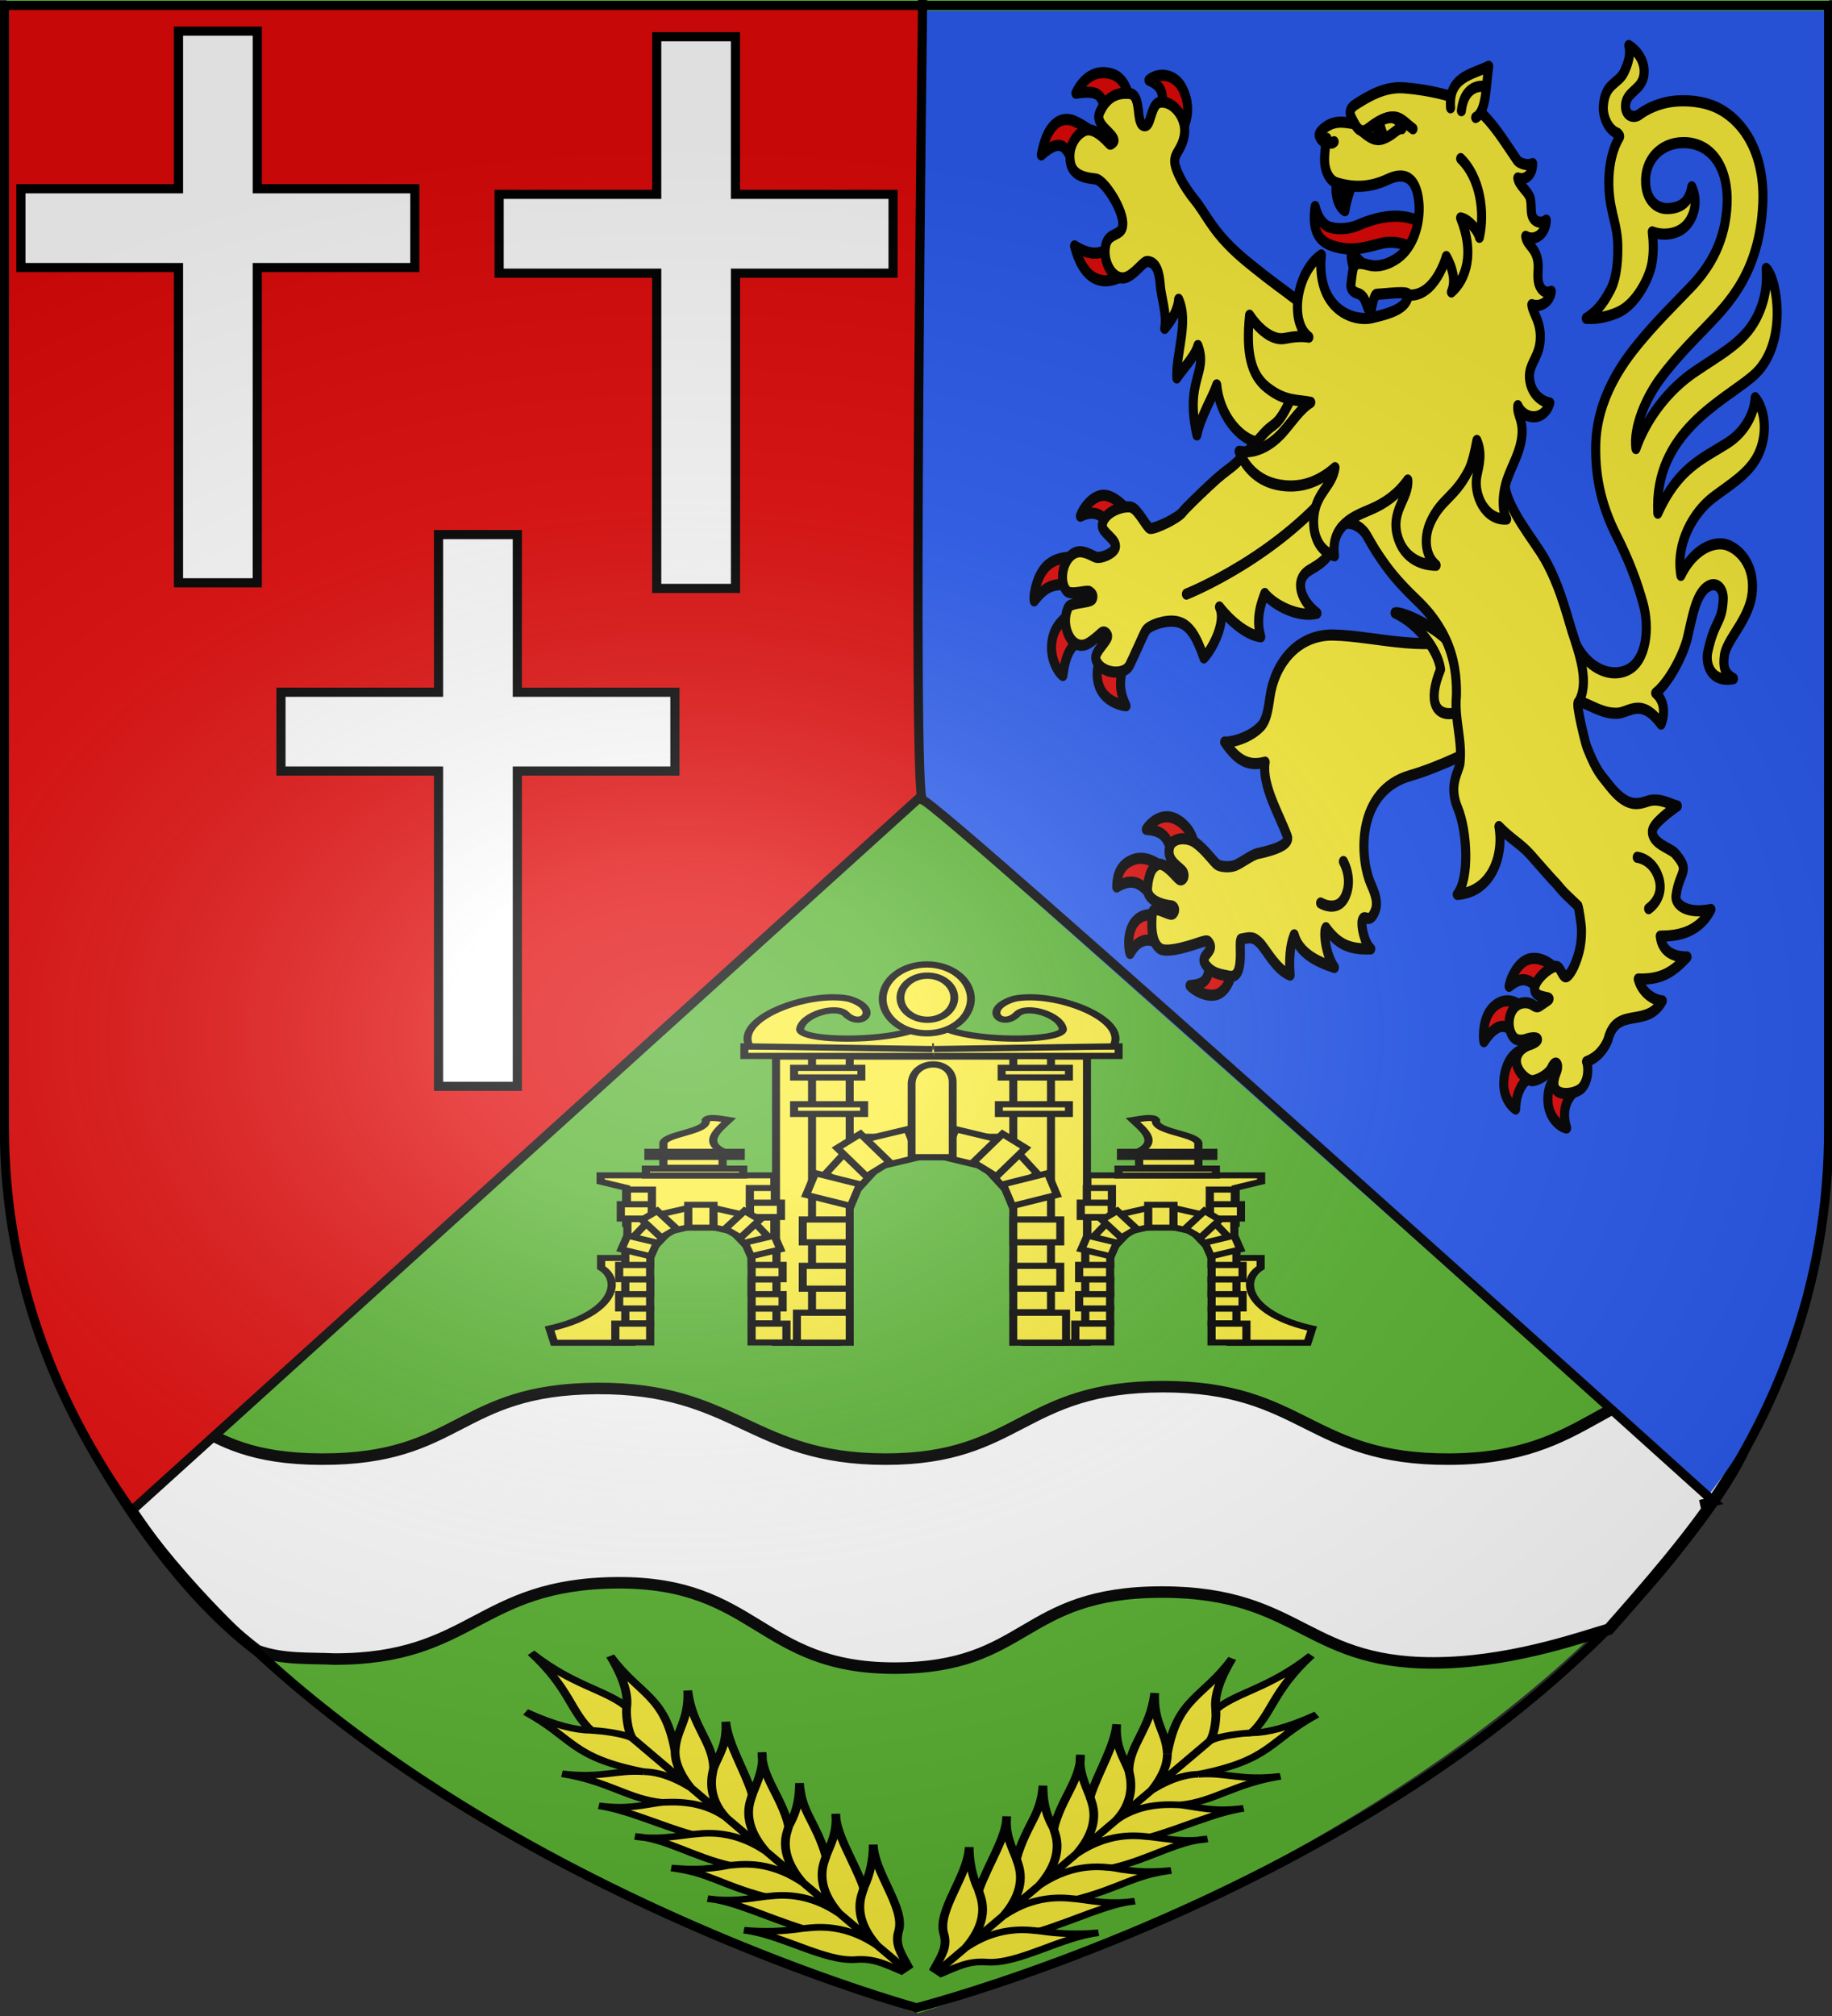 <svg width="600" height="660" viewBox="-300 -300 600 660" id="svg4761" version="1.1" xmlns:xlink="http://www.w3.org/1999/xlink" xmlns="http://www.w3.org/2000/svg"><rect x="-300" y="-300" width="600" height="660" fill="#333333" stroke="none"/><defs id="defs4763"><g id="s-5"><g id="c-11"><path transform="rotate(18 3.157 -.5)" d="M0 0v1h.5L0 0z" id="t-6"/><use height="540" width="810" y="0" x="0" id="use2144-19" transform="scale(-1 1)" xlink:href="#t-6"/></g><g id="a-3"><use height="540" width="810" y="0" x="0" id="use2147-4" transform="rotate(72)" xlink:href="#c-11"/><use height="540" width="810" y="0" x="0" id="use2149-7" transform="rotate(144)" xlink:href="#c-11"/></g><use height="540" width="810" y="0" x="0" id="use2151-9" transform="scale(-1 1)" xlink:href="#a-3"/></g><g id="s"><g id="c"><path transform="rotate(18 3.157 -.5)" d="M0 0v1h.5L0 0z" id="t"/><use height="540" width="810" y="0" x="0" id="use2144" transform="scale(-1 1)" xlink:href="#t"/></g><g id="a"><use height="540" width="810" y="0" x="0" id="use2147" transform="rotate(72)" xlink:href="#c"/><use height="540" width="810" y="0" x="0" id="use2149" transform="rotate(144)" xlink:href="#c"/></g><use height="540" width="810" y="0" x="0" id="use2151" transform="scale(-1 1)" xlink:href="#a"/></g><g id="s-1"><g id="c-1"><path transform="rotate(18 3.157 -.5)" d="M0 0v1h.5L0 0z" id="t-8"/><use height="540" width="810" y="0" x="0" id="use2144-5" transform="scale(-1 1)" xlink:href="#t-8"/></g><g id="a-2"><use height="540" width="810" y="0" x="0" id="use2147-0" transform="rotate(72)" xlink:href="#c-1"/><use height="540" width="810" y="0" x="0" id="use2149-1" transform="rotate(144)" xlink:href="#c-1"/></g><use height="540" width="810" y="0" x="0" id="use2151-1" transform="scale(-1 1)" xlink:href="#a-2"/></g><g id="s-4"><g id="c-7"><path id="t-4" d="M0 0v1h.5L0 0z" transform="rotate(18 3.157 -.5)"/><use xlink:href="#t-4" transform="scale(-1 1)" id="use2144-1" x="0" y="0" width="810" height="540"/></g><g id="a-8"><use xlink:href="#c-7" transform="rotate(72)" id="use2147-08" x="0" y="0" width="810" height="540"/><use xlink:href="#c-7" transform="rotate(144)" id="use2149-8" x="0" y="0" width="810" height="540"/></g><use xlink:href="#a-8" transform="scale(-1 1)" id="use2151-17" x="0" y="0" width="810" height="540"/></g><g id="s-0"><g id="c-8"><path id="t-40" d="M0 0v1h.5L0 0z" transform="rotate(18 3.157 -.5)"/><use xlink:href="#t-40" transform="scale(-1 1)" id="use2144-4" x="0" y="0" width="810" height="540"/></g><g id="a-6"><use xlink:href="#c-8" transform="rotate(72)" id="use2147-46" x="0" y="0" width="810" height="540"/><use xlink:href="#c-8" transform="rotate(144)" id="use2149-4" x="0" y="0" width="810" height="540"/></g><use xlink:href="#a-6" transform="scale(-1 1)" id="use2151-3" x="0" y="0" width="810" height="540"/></g><g id="s-5-4"><g id="c-11-0"><path id="t-6-6" d="M0 0v1h.5L0 0z" transform="rotate(18 3.157 -.5)"/><use xlink:href="#t-6-6" transform="scale(-1 1)" id="use2144-19-5" x="0" y="0" width="810" height="540"/></g><g id="a-3-3"><use xlink:href="#c-11-0" transform="rotate(72)" id="use2147-4-8" x="0" y="0" width="810" height="540"/><use xlink:href="#c-11-0" transform="rotate(144)" id="use2149-7-5" x="0" y="0" width="810" height="540"/></g><use xlink:href="#a-3-3" transform="scale(-1 1)" id="use2151-9-1" x="0" y="0" width="810" height="540"/></g><g id="s-4-6"><g id="c-7-7"><path transform="rotate(18 3.157 -.5)" d="M0 0v1h.5L0 0z" id="t-4-1"/><use height="540" width="810" y="0" x="0" id="use2144-1-8" transform="scale(-1 1)" xlink:href="#t-4-1"/></g><g id="a-8-4"><use height="540" width="810" y="0" x="0" id="use2147-08-9" transform="rotate(72)" xlink:href="#c-7-7"/><use height="540" width="810" y="0" x="0" id="use2149-8-7" transform="rotate(144)" xlink:href="#c-7-7"/></g><use height="540" width="810" y="0" x="0" id="use2151-17-3" transform="scale(-1 1)" xlink:href="#a-8-4"/></g><g id="s-1-3"><g id="c-1-0"><path id="t-8-4" d="M0 0v1h.5L0 0z" transform="rotate(18 3.157 -.5)"/><use xlink:href="#t-8-4" transform="scale(-1 1)" id="use2144-5-8" x="0" y="0" width="810" height="540"/></g><g id="a-2-5"><use xlink:href="#c-1-0" transform="rotate(72)" id="use2147-0-5" x="0" y="0" width="810" height="540"/><use xlink:href="#c-1-0" transform="rotate(144)" id="use2149-1-5" x="0" y="0" width="810" height="540"/></g><use xlink:href="#a-2-5" transform="scale(-1 1)" id="use2151-1-4" x="0" y="0" width="810" height="540"/></g><radialGradient xlink:href="#linearGradient2893" id="radialGradient3163" gradientUnits="userSpaceOnUse" gradientTransform="matrix(1.354 0 0 .977 -376.668 -182.207)" cx="221.445" cy="226.331" fx="221.445" fy="226.331" r="300"/><linearGradient id="linearGradient2893"><stop style="stop-color:white;stop-opacity:.314" offset="0" id="stop2895"/><stop id="stop2897" offset=".19" style="stop-color:white;stop-opacity:.251"/><stop style="stop-color:#6b6b6b;stop-opacity:.125" offset=".6" id="stop2901"/><stop style="stop-color:black;stop-opacity:.125" offset="1" id="stop2899"/></linearGradient><style type="text/css" id="style33">.Rand2,.Rand4,.Rand6{stroke:#202020;stroke-width:30}.Rand4,.Rand6{stroke-width:60}.Rand6{stroke-width:90}.Schwarz{fill:#000}.Blau{fill:#00f}.Gold{fill:#ffef00}.Silber{fill:#fff}</style></defs><g id="layer4" style="display:inline"><path d="M.6 359.087s-299.945-88.841-298.445-289.613v-369.922h596.89V69.474C302.087 270.677.6 359.087.6 359.087Z" style="display:inline;fill:#5ab532;stroke:none;stroke-width:3.006;stroke-linecap:butt;stroke-linejoin:miter;stroke-miterlimit:4;stroke-dasharray:none;stroke-opacity:1" id="path1411-0"/><path id="path1411-0-4" style="display:inline;fill:#fff;stroke:#000;stroke-width:3.771;stroke-linecap:butt;stroke-linejoin:miter;stroke-miterlimit:4;stroke-dasharray:none;stroke-opacity:1" d="M266.96 150.996c-42.012-.046-45.397 26.475-92.252 26.696-46.115.218-47.474-23.736-93.82-23.725-46.344.01-46.829 23.746-90.862 23.725-44.033-.021-49.002-23.426-94.603-23.132-45.6.295-44.672 23.28-90.125 23.132-45.467-.148-40.175-23.16-84.775-23.132 13.493 29.208 36.664 65.232 63.784 85.816 8.37 3.07 17.358 2.366 25.07 2.764 45.5.147 47.121-24.668 92.769-24.963 45.647-.294 46.646 27.915 90.724 27.936 44.077.02 41.272-24.886 87.664-24.897 46.393-.01 47.028 24.807 93.17 23.114 23.939-.88 45.818-8.901 53.19-10.933 22.702-25.716 65.62-74.458 40.067-82.4z"/><path d="M-256.433 192.99c-27.899-36.527-41.009-72.421-40.634-122.564V-299.13H1.272v260.506z" style="display:inline;fill:#e20909;stroke:none;stroke-width:3;stroke-linecap:butt;stroke-linejoin:miter;stroke-miterlimit:4;stroke-dasharray:none;stroke-opacity:1" id="path1411-0-9"/><path d="M258.787 190.523c27.899-36.144 41.009-71.664 40.634-121.284v-365.697H1.083v257.787z" style="display:inline;fill:#2b5df2;stroke:none;stroke-width:2.988;stroke-linecap:butt;stroke-linejoin:miter;stroke-miterlimit:4;stroke-dasharray:none;stroke-opacity:1" id="path1411-0-9-0"/><path style="fill:none;stroke:#000;stroke-width:3;stroke-linecap:butt;stroke-linejoin:miter;stroke-miterlimit:4;stroke-dasharray:none;stroke-opacity:1" d="M2.168-300s-3.424 262.792 0 261.936c3.424-.856 259.08 229.62 259.08 229.62l-4.461.967" id="path2657"/><path style="fill:none;stroke:#000;stroke-width:3;stroke-linecap:butt;stroke-linejoin:miter;stroke-miterlimit:4;stroke-dasharray:none;stroke-opacity:1" d="M-258.056 195.624 2.168-39.776" id="path2711"/></g><g id="layer3" style="display:inline"><g fill="#fff" stroke="#000" stroke-linecap="round" stroke-linejoin="round" stroke-width="3.183" transform="matrix(.502 0 0 .619 37.897 -297.58)" id="g2970" style="fill:#000;stroke:#000;stroke-width:5.907;stroke-miterlimit:4;stroke-dasharray:none;stroke-opacity:1"><g fill="#fff" fill-rule="evenodd" id="g2950" style="fill:#000;stroke:#000;stroke-width:5.907;stroke-miterlimit:4;stroke-dasharray:none;stroke-opacity:1"><path d="M46.888 258.055c-7.078.065-13.599 6.952-15.11 11.055 7.646-3.036 12.88-1.623 17.317 3.024l11.34-7.975s-6.04-5.277-12.124-6.036c-.475-.06-.951-.072-1.423-.068zM25.6 290.817c-3.85.02-9.909.666-14.835 3.937C3.044 299.88.887 311.525 1.64 313.86c7.605-7.9 13.356-10.241 27.452-7.281l.325-15.57s-1.506-.205-3.817-.193zm3.564 28.428s-12.373 3.953-15.372 13.77c-3.198 10.47 3.476 18.717 6.552 20.34 1.365-7.325 2.979-17.823 17.36-20.715zm18.091 19.982c-2.203 4.269-6.229 10.671-3.762 18.335 3.005 9.334 14.73 11.559 18.037 11.786-5.71-9.74-3.892-16.534.713-25.957zm280.884 163.746a15.562 15.562 0 0 0-3.18.244c-7.882 1.455-12.93 10.757-13.48 14.529 7.62-4.893 12.736-5.262 20.875 3.145 2.597-3.054 6.468-7.252 10.36-11.498-1.026-1.284-7.242-6.266-14.575-6.42zm-17.048 22.471c-2.325-.113-4.979.34-7.655 1.784-9.978 5.386-8.907 18.203-8.398 19.806 8.852-10.468 14.745-10.386 22.302-2.066l1.514-16.512c-.882-1.093-3.886-2.823-7.763-3.012zm10.44 25.491s-10.01 1.214-12.929 13.182c-2.914 11.955 5.023 17.39 7.116 18.51.317-9.19 4.884-16.844 15.833-19.264zm22.358 13.806c-2.403 1.735-7.358 4.31-7.133 13.262.242 9.628 8.592 14.262 12.232 14.653-3.36-9.012-.091-15.69 5.806-19.773zM88.099 428.099c-7.418.029-12.699 5.551-13.315 6.63 13.628.892 14.275 6.256 17.936 15.8 5.196-3.776 9.782-7.012 12.786-8.749.263-2.202-3.022-8.701-10.74-12.187-2.36-1.066-4.59-1.503-6.667-1.494zm-16.613 21.964c-1.514-.029-3.057.118-4.612.532-11.38 3.032-11.214 11.699-11.377 14.582 12.6-6.127 17.23 0 24.528 6.054l6.129-15.846c-2.25-1.57-8.106-5.197-14.668-5.322zm15.725 31.597s-9.972-4.101-17.26.054c-7.858 4.48-7.252 15.023-5.761 18.644 6.678-9.775 15.414-7.895 21.938-3.301zm27.964 20.279c2.052 12.811-3.03 14.862-11.883 15.41 3.004 2.757 13.064 7.347 19.726 3.83 7.318-3.865 9.182-15.335 8.455-15.626zM46.778 34.514c-10.48-.063-16.358 7.964-17.924 10.888 18.685-2.355 16.931 3.076 20.08 14.234l16.321-6.36c-1.317-5.857-3.645-15.368-12.185-17.827-2.26-.65-4.351-.923-6.292-.935Zm39.25 1.435c-3.52-.157-6.993.766-9.52 2.515 7.23 2.786 11.176 5.986 7.227 17.961l13.59 9.538c3.551-4.084 7.41-13.527.718-23.527-2.864-4.28-7.49-6.284-12.015-6.487zM23.584 59.294c-6.25-.345-13.847 3.492-17.31 18.708 16.592-11.887 16.36-.032 24.316 8.09l11.473-18.466s-6.14-4.59-14.418-7.518a14.707 14.707 0 0 0-4.06-.814zm32.307 61.502c-7.094 10.859-16.207 11.336-27.922 5.358 7.015 22.305 24.173 22.505 40.026 10.523z" id="path2938" style="fill:#e20909;stroke:#000;stroke-width:5.907;stroke-miterlimit:4;stroke-dasharray:none;stroke-opacity:1"/><path d="M382.331 373.3c7.442-.313 15.484-8.55 28.26 5.766 2.658-5.36 2.391-12.272-3.506-16.42 8.678-5.633 17.994-20.177 20.61-28.905 3.41-11.373 5.568-24.666 14.59-27.956 4.787-1.746 9.269 1.694 8.857 7.579-.895 12.774-5.323 10.026-10.015 27.27-1.762 6.475 1.716 16.632 16.694 14.39-6.34-2.925-6.675-6.79-5.99-11.897 1.187-8.867 16.617-19.251 18.23-33.818 1.899-17.133-12.1-24.843-19.046-25.505-9.301-.887-20.634 4.969-27.483 16.59-3.62-16.923 8.22-33.383 21.055-41.255 10.756-6.596 22.971-12.37 28.957-21.871 6.748-10.714 5.39-24.195-1.533-30.836-.353 6.408-4.84 17.17-18.278 24.061-16.312 8.365-32.082 13.165-45.254 37.003-2.764-42.649 42.968-59.271 61.969-72.475 23.582-16.388 15.88-52.096 8.722-56.971.414 5.98.662 15.342-6.463 26.414-8.242 12.808-22.652 18.614-40.04 28.182-17.292 9.515-31.648 24.716-38.456 40.667-1.877-10.766 6.095-26.36 16.136-37.28 10.4-11.312 22.825-21.228 29.89-27.218 14.075-11.931 34.578-28.447 36.706-64.66 1.501-25.47-11.172-43.305-28.939-50.749-10.42-4.366-25.695-5.02-36.214-2.66-5.277 1.183-10.538 3.003-15.478 5.973-3.479 2.09-9.48.804-8.876-5.267.711-7.154 10.925-7.681 12.013-16.065.898-6.916-4.36-12.476-9.922-15.227 1.392 4.237-.118 9.152-3.037 14.055-3.804 6.39-12.42 5.71-13.542 17.8-.556 6.048 3.478 12.866 9.2 14.558.679.415 1.817 1.33 1.333 1.993-6.316 8.668-7.458 20.135-6.818 28.087 1.068 13.28 5.66 17.962 5.72 30.26.019 3.833.013 14.887-4.598 22.174-5.685 8.982-10.55 12.54-15.968 15.37 7.643.48 15.814-1.293 21.532-3.512 10.571-4.102 19.542-17.162 21.326-25.82 1.187-5.765.92-11.154.162-16.404 5.175 1.75 14.186 2 20.49-2.176 6.472-4.288 10.056-13.553 5.296-21.632-1.644 8.188-7.116 11.158-15.33 11.484-7.818.31-14.066-4.572-14.748-13.062-1.006-12.513 9.632-21.63 24.255-21.804 19.372-.23 29.896 13.996 28.868 32.61-1.03 18.657-10.27 32.39-23.334 43.496-11.224 9.54-23.034 18.809-34.715 30.403-9.11 9.043-27.055 28.213-27.657 53.63-.446 18.835 5.032 34.066 13.603 47.789 8.572 13.722 13.649 25.155 17.305 35.796 4.395 12.79 2.336 30.244-10.051 35.14-12.83 5.07-30.249-2.613-36.431-19.352-2.2 12.232-5.199 37.534 7.187 36.586 7.5 2.583 14.255 6.03 22.756 5.672z" id="path2940" style="fill:#fcef3c;stroke:#000;stroke-width:5.907;stroke-miterlimit:4;stroke-dasharray:none;stroke-opacity:1"/><path d="M196.103 331.946c-23.283-.01-37.716 15.536-40.7 32.882-1.28 7.444-2.49 12.539-5.97 15.47-8.537 7.187-22.259 8.708-23.537 8.229 8.199 9.77 15.452 13.04 26.388 10.668-2.278 12.027 8.787 26.947 14.502 39.262 1.93 4.158-7.766 7.089-19.418 9.089-3.792.65-11.23 5.321-14.874 6.337-3.774 1.052-9.474.685-11.663-.668-2.262-1.398-10.425-10.6-16.626-12.637-5.77-1.896-12.994-.81-14.336 3.891-2.138 7.5 7.833 10.5 9.162 13.151 1.286 2.564-.925 4.616-2.794 3.54-2.218-1.276-9.369-9.22-13.788-7.817-3.33 1.057-6.071 4.044-6.91 12.317-.71 7.013 10.763 9.154 15.102 9.486 3.532.27 3.072 3.767.944 4.431-2.29.715-12.296-5.279-12.865-.527-.569 4.751-1.313 15.107 4.964 18.742 4.936 2.858 23.49-2.569 25.616-3.104 2.53-.638 5.001-1.381 5.824-.62 5.597 5.175-5.853 7.023-1.976 11.828 4.12 5.107 10.075 5.577 15.566 6.481 11.284 1.86 5.56-19.523 8.055-19.654 5.384-.748 7.493-1.571 11.833 1.932 4.34 3.504 10.861 14.336 20 17.16-.797-8.282-.141-15.731 2.657-21.297 3.175 9.505 14.617 14.216 26.237 17.245-5.816-6.797-7.405-19.13-5.544-21.012 7.639 8.509 14.82 11.606 29.25 11.193-4.296-3.19-6.492-12.498-5.543-15.116 1.455-4.017 4.603 2.978 8.472-5.183 2.439-5.144-1.496-11.345-3.127-14.55-7.478-14.703-8.609-48.746 25.932-56.785 18.786-4.372 47.174-15.288 49.631-18.378 19.585-24.63 1.505-45.442-8.6-57.384-25.563 12.2-62.48 1.808-91.864 1.398z" id="path2942" style="fill:#fcef3c;stroke:#000;stroke-width:5.907;stroke-miterlimit:4;stroke-dasharray:none;stroke-opacity:1"/><path d="M83.904 147.11c.545 6.226 4.57 15.216 2.84 22.667 4.486-4.241 8.605-9.602 9.114-15.384 6.781 11.934-1.857 28.584-1.2 41.575 3.468-4.504 11.874-11.138 13.765-17.133 6.82 14.756-8.732 18.096-.653 47.27 2.81-10.534 9.948-19.245 12.95-26.467 2.303 20.05 21.567 33.29 32.422 29.968 24.89 32.457 54.863 19.82 53.416-15.485 0 0-23.528-52.048-29.613-56.539-6.607-4.876-15.012-9.279-24.598-15.397-10.819-6.906-19.698-12.45-28.088-20.212-8.39-7.761-12.429-14.725-17.924-20.174-7.736-7.673-12.874-16.193-13.038-20.15-.202-4.84 4.487-6.138 6.226-13.826 2.069-9.147-7.332-18.958-16.076-17.598-4.985.775-5.52 10.05-8.21 11.917-.635.44-1.395.593-2.37.308-5.112-1.495-.905-16.353-9.165-16.94-8.26-.588-14.843 1.925-19.307 10.025-3.589 6.512 8.85 10.954 9.318 14.78.105.857-1.698 2.1-2.571 2.079-.576-.014-9.467-9.6-16.424-7.281-5.42 1.807-11.3 8.162-9.446 16.976 1.603 7.621 11.693 8.165 16.537 8.683 5.745.614 18.588 17.01 17.551 24.397-.317 5.955-9.166 3.612-11.027 10.44-2.387 8.755 4.462 18.567 12.167 17.401 5.766-.872 11.957-8.378 14.579-8.623 6.355-.036 8.22 5.81 8.825 12.723z" id="path2944" style="fill:#fcef3c;stroke:#000;stroke-width:5.907;stroke-miterlimit:4;stroke-dasharray:none;stroke-opacity:1"/><path d="M237.044 320.237c15.17 5.7 28.04 19.75 29.703 29.85-8.741 17.425-2.974 25.216 9.52 23.13 10.195-1.695 10.212-9.836 7.526-19.229-2.396-8.38-6.042-14.04-13.804-20.033-10.136-7.826-28.588-14.485-32.945-13.718z" id="path2946" style="fill:#fcef3c;stroke:#000;stroke-width:5.907;stroke-miterlimit:4;stroke-dasharray:none;stroke-opacity:1"/><path d="M375.922 546.089c5.58-18.318 25.271-5.711 35.488-20.634-6.208-.403-13.619-4.9-15.697-11.57 16.194.485 23.507-4.59 31.83-11.659-6.52.039-16.144-1.588-17.51-11.004 7.798-.154 24.129-.222 33.104-14.12-15.834 2.643-23.538-2.616-22.809-7.163 2.157-13.442 10.013-12.719-.644-22.555-2.995-2.763-15.713-5.23-14.677-12.073.55-3.63 11.063-10.13 16.184-12.959-3.28-.36-11.593-4.683-19.184-2.562-7.59 2.12-14.357 3.064-25.693-8.743-5.212-5.452-7.78-6.892-14.027-19.677-1.256-2.57-7.769-24.285-5.592-23.888 7.418-10.166.504-25.852-4.219-37.517-4.6-12.443-8.67-25.015-17.657-38.043-6.903-10.007-25.298-27.111-26.286-40.506-1.291-17.362-1.62-35.897-.546-44.927 2.94-24.745 3.977-29.446-19.459-37.412-13.854-4.71-61.978-17.066-84.759 8.136-11.64 12.877-24.168 12.014-34.292 29.21-10.124 17.196-10.353 11.724-19.122 19.929-8.768 8.205-16.707 14.572-19.218 16.2-5.023 3.255-6.792 3.905-15.243 10.326-8.451 6.42-15.999 12.42-17.408 13.996-2.817 3.15-17.899 9.072-21.26 8.688-2.074-.237-7.977-10.423-12.405-11.247-5.55-1.033-18.62 2.881-18.775 9.934-.082 3.778 10.074 7.365 8.468 11.601-1.094 2.883-9.095 5.737-12.644 4.92-2.028-.466-7.881-3.868-12.687-2.578-8.98 2.412-11.717 15.377-6.396 20.43 2.705 2.568 13.235-.584 14.817.336 1.792 1.043 2.94 1.863 1.979 3.89-1.043 2.199-14.078 1.612-15.722 4.475-5.598 9.751 2.37 23.655 12.56 19.224 3.424-1.489 6.698-3.987 8.99-5.653 2.033-1.478 3.927.377 4.132 1.493.468 2.539-8.933 8.477-7.676 12.329 2.42 7.408 18.165 9.34 21.994 3.156 2.972-4.8 9.018-16.182 10.155-17.728.568-.772 1.451-2.503 8.496-4.388 17.577-4.23 23.447 3.423 29.831 18.287 5.722-4.834 14.75-19.112 10.134-26.93 6.532 6.91 17.523 14.78 26.97 15.77-3.804-10.48 1.098-19.305 2.608-22.895 6.037 6.26 22.337 12.927 34.007 10.435-10.038-6.285-15.766-17.636-4.527-22.934 11.24-5.298 14.103-8.351 16.684-18.306 2.58-9.954 15.505-6.837 20.41.193 4.904 7.03 6.87 9.629 12.56 16.033 6.123 6.89 14.358 13.669 19.744 17.836 6.085 4.709 11.748 9.867 16.861 17.312 6.55 9.537 9.636 20.33 9.294 33.453-1.494 12.645 4.15 23.826 2.258 36.145-1.135 4.678-7.466 11.45-1.348 23.441 6.118 11.992 7.835 36.76-.37 45.53 21.615-1.08 30.63-19.66 27.177-35.895 8.249 7.008 13.866 8.875 20.558 14.897 2.536 2.281 14.023 13.07 16.895 15.327 5.855 5.72 5.063 4.72 14.1 11.784.647 1.278 2.292 10.003 2.285 12.252-.002.65.356 5.85-1.49 11.82-1.632 5.28-4.657 11.193-7.759 13.108-3.193 1.97-4.086-5.846-7.76-5.216-4.862.833-14.758 8.121-13.438 12.81 1.284 4.562 12.62 2.841 8.445 5.151l-5.338 2.953c-3.282 1.816-4.358-2.616-11.303-1.545-8.534 1.315-10.823 11.85-6.16 17.555 3.067 3.754 9.627 1.383 9.627 1.383 7.288-1.682 9.789.936.595 3.321 0 0-8.872 2.485-7.764 9.52.755 4.799 7.398 9.867 11.014 9.256 4.8-.812 10.175-3.852 11.738-6.584 2.934-5.125 5.36-2.045 3.296 2.034-1.173 2.318-3.193 7.268.107 9.776 4.023 3.057 13.677 1.311 16.689-1.602 4.61-4.462 3.946-11.596 2.818-13.636 7.645-2.36 11.705-7.119 13.962-11.506z" id="path2948" style="fill:#fcef3c;stroke:#000;stroke-width:5.907;stroke-miterlimit:4;stroke-dasharray:none;stroke-opacity:1"/></g><path d="M100.929 310.308s61.88-19.787 101.216-61.479M395.04 449.498s10.044.704 14.03 10.895c4.158 10.625-6.588 16.285-6.588 16.285m-199.133-24.933s6.276 8.75 1.512 17.968c-4.968 9.612-16.378 3.97-16.378 3.97" fill="none" id="path2952" style="fill:#fcef3c;stroke:#000;stroke-width:5.907;stroke-miterlimit:4;stroke-dasharray:none;stroke-opacity:1"/><g fill-rule="evenodd" id="g2962" style="fill:#000;stroke:#000;stroke-width:5.907;stroke-miterlimit:4;stroke-dasharray:none;stroke-opacity:1"><path d="M273.66 136.906c-8.25-2.07-16.208-4.053-22.756-8.231-6.099-3.892-15.296-5.364-22.744-3.856-11.98 2.426-19.722 4.497-31.895 1.303-10.251-2.69-13.308-9.414-11.365-20.786 2.137 6.624 5.754 9.822 9.21 10.82 4.448 1.282 12.387 1.294 18.594-.91 32.133-11.41 53.155-1.798 60.955 21.66z" fill="#fff" id="path2954" style="fill:#e20909;stroke:#000;stroke-width:5.907;stroke-miterlimit:4;stroke-dasharray:none;stroke-opacity:1"/><path d="M199.118 91.339c-1.319 3.182-1.1 13.083 5.221 16.23 1.002-5.622 3.734-12.134 5.763-15.455zm9.597 36.752c-.803 3.456.182 7.853 1.768 10.547l7.609-1.748c-3.878-2.126-7.325-5.275-9.377-8.8z" fill="#fff" id="path2956" style="fill:#000;stroke:#000;stroke-width:5.907;stroke-miterlimit:4;stroke-dasharray:none;stroke-opacity:1"/><path d="M309.888 270.586c-3.195-4.782-2.704-11.997-.842-17.947 2.54-8.112 8.446-14.733 10.357-23.736 2.226-10.532-3.086-13.076-2.255-18.269 4.392 7.821 17.058 8.42 20.869-1.415-5.635-.797-10.727-4.54-12.543-9.818-3.27-9.503 4.798-12.79 6.102-21.995 1.54-10.86-4.896-15.591-5.307-20.189 5.4 1.648 11.955-1.382 12.738-7.06-2.867 1.064-5.806.325-7.614-2.833-2.168-3.787-.432-8.772-1.16-12.888-1.354-7.644-7.195-8.582-7.944-13.342 5.693 2.88 13.276-1.263 13.414-8.57-2.11 1.37-4.846 1.552-7.12.136-4.087-2.547-1.907-7.433-3.432-11.91-1.104-3.241-7.634-6.98-7.999-10.522 4.92 1.34 9.611-1.548 9.698-7.598-2.565 1.141-8.37.313-10.29-1.958-8.983-10.629-15.304-19.424-25.893-26.903-8.586-6.062-30.78-10.193-47.98-11.225-12.675-.762-23.441 4.718-31.218 8.704-6.778 3.474-2.548 6.991-.786 10.31-5.794-.714-10.743-1.708-16.223.423-3.162 1.23-7.285 3.912-6.951 5.69.193 1.029 2.444 4.37 4.366 3.148-.125 3.987-.918 6.251-.8 10.388.157 5.44 3.269 10.422 7.697 11.55 11.742 2.994 22.517 2.379 33.333-1.75 14.645-5.591 19.257 2.699 20.426 11.64 1.177 9.016-1.788 20.185-9.898 27.172-4.21 3.627-11.934 7.207-19.445 6.872-4.216-.188-8.286-2.287-11.981-.666-1.884.826-2.373 7.027-2.94 10.422-.444 2.65 1.593 4.105 4.408 4.79 6.524 1.585 4.833 8.395 8.725 9.48.26-1.78 1.989-8.936 3.59-8.982 6.44-.186 21.242-2.018 20.785.417-1.154 6.122-8.153 9.123-24.064 12.002-12.343 2.233-36.22-4.954-32.747-33.23-16.14 8.809-21.259 35.322-8.136 43.482-4.722-.644-9.944-.287-15.663.65-8.497 1.393-17.55-5.503-23.03-12.237-2.527 20.13 1.093 31.523 11.26 38.128 12.08 7.85 20.477 6.465 28.672 7.942-6.893 3.505-11.85 9.94-18.16 15.72-7.089 6.495-17.348 11.689-28.612 10.186 4.712 9.714 13.796 15.68 24.862 17.576 14.93 2.56 27.363-1.49 37.73-8.936-1.775 9.569-11.658 12.92-13.611 24.486-1.745 10.335 2.894 19.643 13.274 22.128-2.802-16.579 13.842-21.139 23.673-24.564 9.304-3.242 17.413-7.829 24.146-15.507.958 9.798-12.12 16.559-6.214 30.972 3.97 9.693 13.87 14.01 24.677 14.1-6.886-4.72-8.445-14.35-3.59-22.882 6.974-12.252 15.569-12.828 24.677-27.061 2.416-3.776 4.131-10.055 5.513-16.062 3.702 6.857 1.437 13.038.06 18.482-2.587 10.226 5.497 23.98 19.396 23.059z" fill="#fff" id="path2958" style="fill:#fcef3c;stroke:#000;stroke-width:5.907;stroke-miterlimit:4;stroke-dasharray:none;stroke-opacity:1"/><path d="M273.277 53.096c-1.555-16.248 13.462-17.456 24.882-21.93-1.874 10.357-1.415 23.938-8.518 27.062" fill="#fff" id="path2960" style="fill:#fcef3c;stroke:#000;stroke-width:5.907;stroke-miterlimit:4;stroke-dasharray:none;stroke-opacity:1"/></g><path d="M296.413 41.892s-13.887-2.797-16.072 12.74m-87.681 14.65s1.762 4.164 4.645 1.761m13.378-9.486c4.78 6.826 8.368 2.676 12.491.44 15.015-8.142 18.086-2.265 25.577 2.212m-2.976 87.943c17.465 1.106 24.708-20.371 24.708-20.371s7.902 10.325 3.334 18.744c9.804-6.89 15.188-20.654 5.99-39.2 5.7.871 11.352 6.84 12.287 10.266 3.708-13.373.462-31.658-12.236-41.622" fill="none" id="path2964" style="fill:#fcef3c;stroke:#000;stroke-width:5.907;stroke-miterlimit:4;stroke-dasharray:none;stroke-opacity:1"/><path d="M216.209 65.947c4.662 3.096 8.16 4.77 12.575 3.623 7.117-1.85 9.44-5.798 12.725-5.416-2.736-9-11.58-5.904-18.335-2.157-3.018 1.674-4.96 3.026-6.965 3.95z" fill="#fff" id="path2966" style="fill:#fcef3c;stroke:#000;stroke-width:5.907;stroke-miterlimit:4;stroke-dasharray:none;stroke-opacity:1"/><path d="M227.097 60.533c-.59.353.952 4.01 2.259 7.084-1.181-.061-4.63-1.756-4.931-5.303.828-2.288 2.672-1.78 2.672-1.78z" fill="#fff" fill-rule="evenodd" id="path2968" style="fill:#000;stroke:#000;stroke-width:5.907;stroke-miterlimit:4;stroke-dasharray:none;stroke-opacity:1"/></g><path d="M-207.98-73.378h51.607v-51.606h25.804v51.606h51.609v25.803h-51.609V55.637h-25.804V-47.575h-51.608z" fill="#fff" stroke="#000" stroke-width="1.87" id="path3484" style="display:inline;stroke-width:3;stroke-miterlimit:4;stroke-dasharray:none"/><use x="0" y="0" xlink:href="#path3484" id="use3609" width="100%" height="100%" transform="translate(-85.174 -164.833)"/><use x="0" y="0" xlink:href="#path3484" transform="translate(71.452 -162.995)" id="use3613" width="100%" height="100%"/><g id="g4083" transform="matrix(.893 0 0 .676 399.887 350.44)" style="stroke-width:3.219;stroke-miterlimit:4;stroke-dasharray:none"><g id="g4075" transform="rotate(-41.167 -471.941 28.505)" style="stroke-width:3.219;stroke-miterlimit:4;stroke-dasharray:none"><path fill="#fcef3c" fill-rule="evenodd" stroke="#000" stroke-width="3" d="M-430.65 13.612c2.156-6.426 3.252-11.273 8.579-15.154 9.286-6.765 11.836-27.086 20.6-37.687-4.765 5.463-10.25 9.983-16.465 13.545 6.042-12.529 9.531-26.639 15.912-33.796-5.356 6.968-10.763 9.711-16.163 13.034 8.292-15.295 7.067-21.742 15.942-32.994-4.052 4.543-8.453 9.047-16.716 13.122 7.382-12.282 8.454-25.066 16.162-33.374-4.405 6.227-10.795 9.656-16.052 12.969 5.768-11.033 9.247-24.11 15.832-32.904-6.72 8.523-12.305 10.357-18.199 14.013 8.169-9.528 7.364-20.443 17.652-34.55-9.49 11.557-15.599 11.282-22.829 19.045 15.13-22.938 7.934-28.992 12.425-50.326-3.576 12.029-7.544 18.549-11.691 22.524-.542-11.893-8.008-20.523-9.157-42.784-.611 22.261-7.869 30.891-8.123 42.784-4.244-3.975-8.369-10.495-12.236-22.524 5.006 21.334-2.043 27.388 13.64 50.326-7.417-7.763-13.52-7.488-23.288-19.045 10.628 14.107 10.087 25.022 18.486 34.55-5.982-3.656-11.611-5.49-18.537-14.013 6.797 8.794 10.592 21.871 16.626 32.904-5.337-3.313-11.81-6.742-16.365-12.969 7.909 8.308 9.29 21.092 16.968 33.374-8.362-4.075-12.872-8.58-17.033-13.122 9.147 11.252 8.077 17.7 16.738 32.994-5.48-3.323-10.953-6.066-16.477-13.034 6.553 7.157 10.383 21.267 16.728 33.796-6.301-3.562-11.895-8.082-16.793-13.545 9.02 10.6 12.061 30.922 21.51 37.687 5.421 3.881 6.635 8.728 8.945 15.154z" id="path3813" style="stroke-width:3.219;stroke-miterlimit:4;stroke-dasharray:none"/><path fill="none" stroke="#000" stroke-width="3" d="M-432.54-1.557c2.278-17.837 12.69-22.464 14.604-24.127m-14.854 3.365c2.278-17.837 12.69-22.464 14.603-24.127m-14.812 4.256c2.278-17.837 12.124-22.464 14.038-24.128m-14.263 3.722c2.278-17.837 12.46-22.464 14.373-24.127m-14.588 2.338c1.143-13.237 10.308-19.566 12.221-21.23m-12.473 1.63c1.836-10.843 5.828-15.47 7.296-17.134m-7.63-14.89c.703-3.849 6.45-11.248 8.364-12.912M-432.54-1.557c-2.278-17.837-13.239-22.464-15.152-24.127m14.901 3.365c-2.278-17.837-13.238-22.464-15.152-24.127m14.943 4.256c-2.278-17.837-12.735-22.464-14.648-24.128m14.423 3.722c-2.278-17.837-13.112-22.464-15.026-24.127m14.81 2.338c-1.143-13.237-10.986-19.566-12.9-21.23m12.649 1.63c-1.837-10.843-5.932-15.47-7.846-17.134m7.512-14.89c-.703-3.849-7.003-11.248-8.916-12.912m10.602 163.603-1.686-150.691" id="path3815" style="stroke-width:3.219;stroke-miterlimit:4;stroke-dasharray:none"/></g><use x="0" y="0" xlink:href="#g4075" id="use4077" width="100%" height="100%" transform="matrix(-1 0 0 1 -891.77 1.226)" style="stroke-width:3.219;stroke-miterlimit:4;stroke-dasharray:none"/></g><g id="g24208" transform="matrix(.885 0 0 .709 503.52 159.304)" style="stroke-width:2.904;stroke-miterlimit:4;stroke-dasharray:none"><use x="0" y="0" xlink:href="#g21522" id="use22864" width="100%" height="100%" transform="matrix(-1 0 0 1 -1126.427 0)" style="stroke-width:2.904;stroke-miterlimit:4;stroke-dasharray:none"/><g id="g21522" transform="matrix(1.185 0 0 1.142 90.315 28.771)" style="stroke-width:2.496;stroke-miterlimit:4;stroke-dasharray:none"><path id="rect17704-6" style="display:inline;fill:#fcef3c;stroke:#000;stroke-width:2.496;stroke-miterlimit:4;stroke-dasharray:none" d="M-551.298-132.797h-29.69v-32.46h29.69"/><path style="fill:#fcef3c;stroke:#000;stroke-width:2.496;stroke-miterlimit:4;stroke-dasharray:none;stroke-opacity:1" id="rect17452" d="M-600.053-165.256h19.065v115.697h-19.065z"/><path id="rect8209-4" style="fill:#fcef3c;fill-opacity:1;stroke:#000;stroke-width:2.496;stroke-linecap:butt;stroke-linejoin:miter;stroke-miterlimit:4;stroke-dasharray:none;stroke-opacity:1" d="M-593.527-61.688h16.492v12.114h-16.492z"/><path id="rect8211-9" style="display:inline;overflow:visible;visibility:visible;fill:#fcef3c;fill-opacity:1;fill-rule:nonzero;stroke:#000;stroke-width:2.496;stroke-linecap:butt;stroke-linejoin:miter;stroke-miterlimit:4;stroke-dasharray:none;stroke-dashoffset:0;stroke-opacity:1;marker:none;marker-start:none;marker-mid:none;marker-end:none;enable-background:accumulate" d="M-588.812-165.502h11.766v103.625h-11.766z"/><path id="rect8213-6" style="display:inline;fill:#fcef3c;fill-opacity:1;stroke:#000;stroke-width:2.496;stroke-linecap:butt;stroke-linejoin:miter;stroke-miterlimit:4;stroke-dasharray:none;stroke-opacity:1" d="M-591.713-80.64h14.658v9.233h-14.658z"/><path id="rect8217-1" style="display:inline;fill:#fcef3c;fill-opacity:1;stroke:#000;stroke-width:2.496;stroke-linecap:butt;stroke-linejoin:miter;stroke-miterlimit:4;stroke-dasharray:none;stroke-opacity:1" d="M-591.713-99.378h14.658v9.233h-14.658z"/><path transform="rotate(35.346)" id="rect8231-3" style="display:inline;overflow:visible;visibility:visible;fill:#fcef3c;fill-opacity:1;fill-rule:nonzero;stroke:#000;stroke-width:2.496;stroke-linecap:butt;stroke-linejoin:miter;stroke-miterlimit:4;stroke-dasharray:none;stroke-dashoffset:0;stroke-opacity:1;marker:none;marker-start:none;marker-mid:none;marker-end:none;enable-background:accumulate" d="M-545.01 232.726h11.833v9.385h-11.833z"/><path transform="rotate(17.92)" id="rect8229-5" style="display:inline;fill:#fcef3c;fill-opacity:1;stroke:#000;stroke-width:2.496;stroke-linecap:butt;stroke-linejoin:miter;stroke-miterlimit:4;stroke-dasharray:none;stroke-opacity:1" d="M-595.644 68.479h14.658v9.233h-14.658z"/><path transform="rotate(72.76)" id="rect8237-6" style="display:inline;overflow:visible;visibility:visible;fill:#fcef3c;fill-opacity:1;fill-rule:nonzero;stroke:#000;stroke-width:2.496;stroke-linecap:butt;stroke-linejoin:miter;stroke-miterlimit:4;stroke-dasharray:none;stroke-dashoffset:0;stroke-opacity:1;marker:none;marker-start:none;marker-mid:none;marker-end:none;enable-background:accumulate" d="M-295.46 493.637h11.865v14.169h-11.865z"/><path transform="rotate(51.457)" id="rect8235-0" style="display:inline;fill:#fcef3c;fill-opacity:1;stroke:#000;stroke-width:2.496;stroke-linecap:butt;stroke-linejoin:miter;stroke-miterlimit:4;stroke-dasharray:none;stroke-opacity:1" d="M-462.296 365.215h14.658v9.233h-14.658z"/><path style="fill:#fcef3c;stroke:#000;stroke-width:2.496;stroke-miterlimit:4;stroke-dasharray:none;stroke-opacity:1" id="rect17448" d="M-594.42-160.698h21.015v3.9h-21.015z"/><path style="fill:#fcef3c;stroke:#000;stroke-width:2.496;stroke-miterlimit:4;stroke-dasharray:none;stroke-opacity:1" id="rect17450" d="M-594.42-145.966h21.881v3.9h-21.881z"/><path id="rect17704" style="fill:#fcef3c;stroke:#000;stroke-width:2.496;stroke-miterlimit:4;stroke-dasharray:none" d="M-550.754-165.502h-59.186v-3.861h59.186"/><path id="rect17827" style="fill:#fcef3c;stroke:#000;stroke-width:2.496;stroke-miterlimit:4;stroke-dasharray:none" d="m-551.211-168.28-57.042-1.083c-5.03-11.157 18.315-22.57 30.918-19.282 10.433 4.13 3.866 12.477-.917 6.225-2.963-3.874-13.573.16-14.294 6.124.079 6.01 40.874 5.333 40.82-5.571"/></g><path id="rect8233-4" style="display:inline;fill:#fcef3c;stroke:#000;stroke-width:2.904;stroke-miterlimit:4;stroke-dasharray:none" d="M-555.367-147.752v34.3h-15.207v-34.3c.693-11.37 15.455-11.49 15.207 0z"/><ellipse style="fill:#fcef3c;stroke:#000;stroke-width:2.904;stroke-miterlimit:4;stroke-dasharray:none;stroke-opacity:1" id="path22702" cx="-564.947" cy="-186.594" rx="16.323" ry="15.899"/><g id="g22889" transform="matrix(.782 0 0 .72 -78.88 -46.6)" style="stroke-width:3.87;stroke-miterlimit:4;stroke-dasharray:none"><path id="rect10443" style="fill:#fcef3c;stroke:#000;stroke-width:3.87;stroke-miterlimit:4;stroke-dasharray:none" d="M-775.942-81.247h82.226v31.077h-70.15v-23.09l-12.076-3.942z"/><path id="rect10443-9" style="display:inline;fill:#fcef3c;stroke:#000;stroke-width:3.87;stroke-miterlimit:4;stroke-dasharray:none" d="M-775.702-28.268h14.226V26.11h-36.446l-2.166-9.126c29.515-8.872 35.051-30.065 24.386-39.038z"/><path id="rect10443-9-6" style="display:inline;fill:#fcef3c;stroke:#000;stroke-width:3.87;stroke-miterlimit:4;stroke-dasharray:none" d="M-726.178-116.745c1.297-2.292 6.229-1.034 10.93 0-4.312 5.559-12.497 13.588-2.965 19.959v10.672h-28.038l.015-14.864c-1.195-7.016 21.424-7.708 20.058-15.767z"/><g id="g10335" transform="translate(44.39 5.18)" style="stroke-width:3.87;stroke-miterlimit:4;stroke-dasharray:none"><path id="rect8211-3" style="display:inline;overflow:visible;visibility:visible;fill:#fcef3c;fill-opacity:1;fill-rule:nonzero;stroke:#000;stroke-width:3.87;stroke-linecap:butt;stroke-linejoin:miter;stroke-miterlimit:4;stroke-dasharray:none;stroke-dashoffset:0;stroke-opacity:1;marker:none;marker-start:none;marker-mid:none;marker-end:none;enable-background:accumulate" d="M-807.656-58.35h11.321v14.573h-11.321z"/><path id="rect8213-7" style="display:inline;fill:#fcef3c;fill-opacity:1;stroke:#000;stroke-width:3.87;stroke-linecap:butt;stroke-linejoin:miter;stroke-miterlimit:4;stroke-dasharray:none;stroke-opacity:1" d="M-810.779-67.951h14.658v9.233h-14.658z"/><path id="rect8215-5" style="display:inline;overflow:visible;visibility:visible;fill:#fcef3c;fill-opacity:1;fill-rule:nonzero;stroke:#000;stroke-width:3.87;stroke-linecap:butt;stroke-linejoin:miter;stroke-miterlimit:4;stroke-dasharray:none;stroke-dashoffset:0;stroke-opacity:1;marker:none;marker-start:none;marker-mid:none;marker-end:none;enable-background:accumulate" d="M-807.878-77.31h11.833v9.385h-11.833z"/></g><g id="g10329" transform="translate(23.282 -.745)" style="stroke-width:3.87;stroke-miterlimit:4;stroke-dasharray:none"><path id="rect8209" style="fill:#fcef3c;fill-opacity:1;stroke:#000;stroke-width:3.87;stroke-linecap:butt;stroke-linejoin:miter;stroke-miterlimit:4;stroke-dasharray:none;stroke-opacity:1" d="M-792.257 14.576h16.492V26.69h-16.492z"/><path id="rect8211" style="display:inline;overflow:visible;visibility:visible;fill:#fcef3c;fill-opacity:1;fill-rule:nonzero;stroke:#000;stroke-width:3.87;stroke-linecap:butt;stroke-linejoin:miter;stroke-miterlimit:4;stroke-dasharray:none;stroke-dashoffset:0;stroke-opacity:1;marker:none;marker-start:none;marker-mid:none;marker-end:none;enable-background:accumulate" d="M-787.542 5.003h11.766v9.385h-11.766z"/><path id="rect8213" style="display:inline;fill:#fcef3c;fill-opacity:1;stroke:#000;stroke-width:3.87;stroke-linecap:butt;stroke-linejoin:miter;stroke-miterlimit:4;stroke-dasharray:none;stroke-opacity:1" d="M-790.442-4.375h14.658v9.233h-14.658z"/><path id="rect8215" style="display:inline;overflow:visible;visibility:visible;fill:#fcef3c;fill-opacity:1;fill-rule:nonzero;stroke:#000;stroke-width:3.87;stroke-linecap:butt;stroke-linejoin:miter;stroke-miterlimit:4;stroke-dasharray:none;stroke-dashoffset:0;stroke-opacity:1;marker:none;marker-start:none;marker-mid:none;marker-end:none;enable-background:accumulate" d="M-787.542-13.734h11.833v9.385h-11.833z"/><path id="rect8217" style="display:inline;fill:#fcef3c;fill-opacity:1;stroke:#000;stroke-width:3.87;stroke-linecap:butt;stroke-linejoin:miter;stroke-miterlimit:4;stroke-dasharray:none;stroke-opacity:1" d="M-790.442-23.113h14.658v9.233h-14.658z"/><path transform="rotate(35.346)" id="rect8231" style="display:inline;overflow:visible;visibility:visible;fill:#fcef3c;fill-opacity:1;fill-rule:nonzero;stroke:#000;stroke-width:3.87;stroke-linecap:butt;stroke-linejoin:miter;stroke-miterlimit:4;stroke-dasharray:none;stroke-dashoffset:0;stroke-opacity:1;marker:none;marker-start:none;marker-mid:none;marker-end:none;enable-background:accumulate" d="M-662.988 409.902h11.833v9.385h-11.833z"/><rect width="11.833" height="9.385" rx="0" ry="0" x="-787.542" y="-32.471" id="rect8227" style="display:inline;overflow:visible;visibility:visible;fill:#fcef3c;fill-opacity:1;fill-rule:nonzero;stroke:#000;stroke-width:3.87;stroke-linecap:butt;stroke-linejoin:miter;stroke-miterlimit:4;stroke-dasharray:none;stroke-dashoffset:0;stroke-opacity:1;marker:none;marker-start:none;marker-mid:none;marker-end:none;enable-background:accumulate"/><path transform="rotate(17.92)" id="rect8229" style="display:inline;fill:#fcef3c;fill-opacity:1;stroke:#000;stroke-width:3.87;stroke-linecap:butt;stroke-linejoin:miter;stroke-miterlimit:4;stroke-dasharray:none;stroke-opacity:1" d="M-761.267 202.191h14.658v9.233h-14.658z"/><path transform="rotate(72.76)" id="rect8237" style="display:inline;overflow:visible;visibility:visible;fill:#fcef3c;fill-opacity:1;fill-rule:nonzero;stroke:#000;stroke-width:3.87;stroke-linecap:butt;stroke-linejoin:miter;stroke-miterlimit:4;stroke-dasharray:none;stroke-dashoffset:0;stroke-opacity:1;marker:none;marker-start:none;marker-mid:none;marker-end:none;enable-background:accumulate" d="M-281.518 706.041h11.865v14.169h-11.865z"/><path transform="rotate(51.457)" id="rect8235" style="display:inline;fill:#fcef3c;fill-opacity:1;stroke:#000;stroke-width:3.87;stroke-linecap:butt;stroke-linejoin:miter;stroke-miterlimit:4;stroke-dasharray:none;stroke-opacity:1" d="M-526.477 568.17h14.658v9.233h-14.658z"/></g><use x="0" y="0" xlink:href="#g10335" id="use10417" width="100%" height="100%" transform="matrix(-1 0 0 1 -1456.981 -1)" style="stroke-width:3.87;stroke-miterlimit:4;stroke-dasharray:none"/><use x="0" y="0" xlink:href="#g10329" id="use10419" width="100%" height="100%" transform="matrix(-1 0 0 1 -1456.981 0)" style="stroke-width:3.87;stroke-miterlimit:4;stroke-dasharray:none"/><path transform="rotate(90)" id="rect8233" style="display:inline;fill:#fcef3c;fill-opacity:1;stroke:#000;stroke-width:3.87;stroke-linecap:butt;stroke-linejoin:miter;stroke-miterlimit:4;stroke-dasharray:none;stroke-opacity:1" d="M-62.37 722.51h14.658v11.962H-62.37z"/><path style="fill:#fcef3c;stroke:#000;stroke-width:3.87;stroke-miterlimit:4;stroke-dasharray:none;stroke-opacity:1" id="rect12667" d="M-754.52-85.564h46.065v4.41h-46.065z"/><path style="fill:#fcef3c;stroke:#000;stroke-width:3.87;stroke-miterlimit:4;stroke-dasharray:none;stroke-opacity:1" id="rect12669" d="M-753.313-96.353h43.676v3.307h-43.676z"/></g><use x="0" y="0" xlink:href="#g22889" id="use23005" width="100%" height="100%" transform="matrix(-1 0 0 1 -1126.895 0)" style="stroke-width:2.904;stroke-miterlimit:4;stroke-dasharray:none"/><ellipse style="fill:#fcef3c;stroke:#000;stroke-width:2.904;stroke-miterlimit:4;stroke-dasharray:none;stroke-opacity:1" id="path23859" cx="-564.74" cy="-187.128" rx="9.966" ry="10.182"/></g></g><g id="layer2" style="display:inline"><path d="M.168 357.308S299.747 281.061 298.89 69.095v-367.338h-597.446V69.095c0 206.83 298.723 288.213 298.723 288.213z" style="display:inline;fill:url(#radialGradient3163);fill-opacity:1;fill-rule:evenodd;stroke:#000;stroke-width:3;stroke-linecap:butt;stroke-linejoin:miter;stroke-miterlimit:4;stroke-dasharray:none;stroke-opacity:1" id="path2875"/></g></svg>